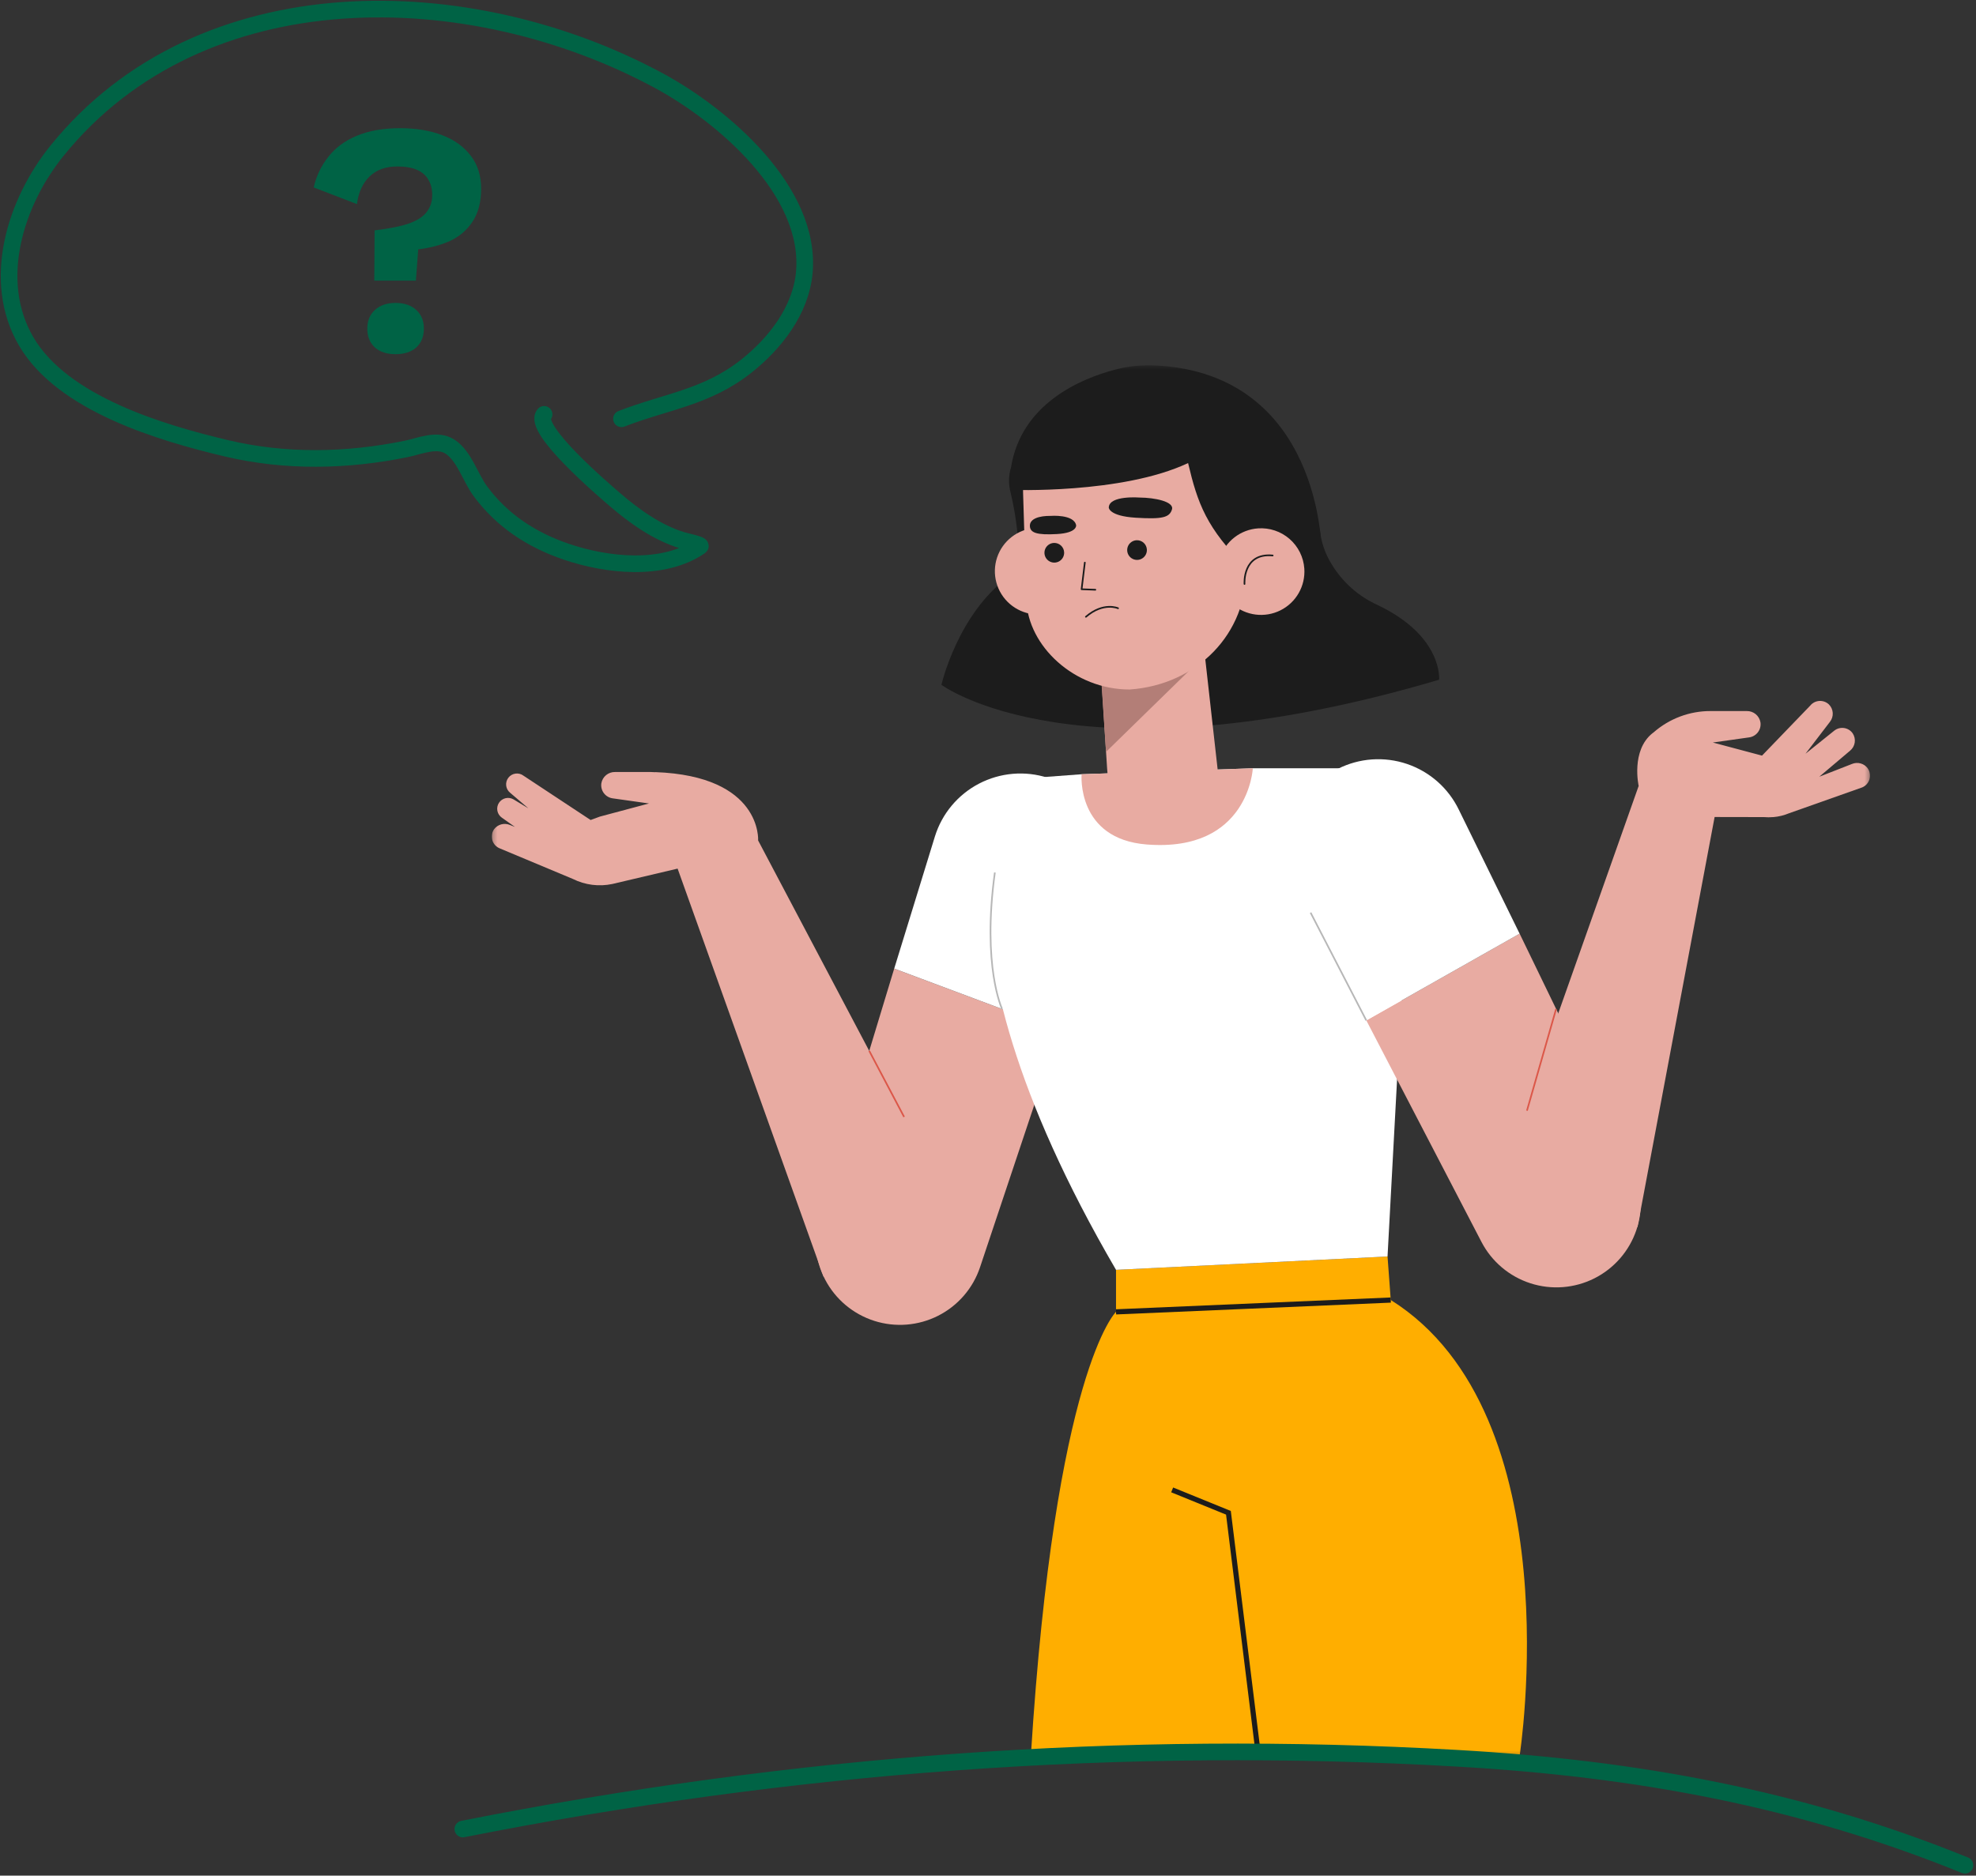 <svg xmlns="http://www.w3.org/2000/svg" width="435" height="413" viewBox="0 0 435 413" fill="none"><rect x="0" y="0" width="435" height="413" fill="#333333" stroke="none"/><path d="M119.776 91.24C117.011 94.373 133.165 108.104 135.245 109.901C139.553 113.621 144.656 117.295 150.174 118.961C150.684 119.114 154.621 119.962 154.15 120.286C145.922 125.943 133.469 124.484 124.644 121.476C117.014 118.875 110.521 114.634 105.712 108.116C103.568 105.209 102.225 100.453 99.113 98.379C96.275 96.487 92.428 98.237 89.485 98.839C76.366 101.523 62.893 101.811 49.81 98.704C35.522 95.31 13.833 88.937 5.781 75.202C-2.114 61.733 3.427 44.472 12.543 33.201C44.419 -6.215 103.596 -4.661 145.09 17.785C159.02 25.321 178.699 42.037 177.057 60.03C176.293 68.399 170.568 75.669 164.238 80.665C155.547 87.525 146.686 88.383 136.814 92.213" stroke="#006345" stroke-width="3.664" stroke-linecap="round"></path><g clip-path="url(#clip0_1665_1719)"><mask id="mask0_1665_1719" style="mask-type:luminance" maskUnits="userSpaceOnUse" x="108" y="80" width="304" height="307"><path d="M411.669 80.416H108.264V386.752H411.669V80.416Z" fill="white"></path></mask><g mask="url(#mask0_1665_1719)"><path d="M306.164 286.249L305.454 276.67L245.683 279.606V288.851C245.683 288.851 232.246 301.632 226.933 386.654H334.526C334.526 386.654 346.329 311.407 306.164 286.244" fill="#FFAE00"></path><path d="M245.683 288.859L306.164 286.257" stroke="#1C1C1C" stroke-width="1.137"></path><path d="M258.041 328.059L270.429 333.1L277.053 386.66" stroke="#1C1C1C" stroke-width="1.137"></path><path d="M180.338 267.737L196.85 213.277L233.172 226.883L215.745 279.037C214.196 283.668 210.885 287.503 206.527 289.712C202.169 291.921 197.116 292.327 192.462 290.841C187.807 289.356 183.925 286.098 181.656 281.774C179.387 277.45 178.913 272.407 180.338 267.737Z" fill="#E8ABA2"></path><path d="M205.811 184.185C206.58 181.7 207.834 179.393 209.501 177.396C211.168 175.399 213.214 173.751 215.521 172.549C217.829 171.346 220.352 170.612 222.945 170.389C225.538 170.166 228.149 170.459 230.629 171.25C233.108 172.041 235.405 173.315 237.389 174.999C239.373 176.682 241.003 178.742 242.185 181.058C243.368 183.374 244.079 185.902 244.279 188.495C244.478 191.087 244.162 193.694 243.347 196.164L233.171 226.877L196.855 213.271L205.811 184.185Z" fill="white"></path><path d="M208.379 263.652L166.895 185.06C166.895 185.06 167.841 170.859 144.232 170.012V170.033C143.91 170.017 143.59 169.989 143.269 169.989H135.384C134.67 169.976 133.974 170.219 133.423 170.674C132.873 171.129 132.504 171.766 132.383 172.47C132.326 172.854 132.346 173.246 132.443 173.622C132.54 173.999 132.711 174.352 132.946 174.661C133.181 174.97 133.476 175.23 133.813 175.424C134.149 175.618 134.522 175.742 134.907 175.791L142.867 176.916L132.04 179.811L130.019 180.556L115.267 170.814C114.765 170.426 114.13 170.254 113.501 170.335C112.872 170.416 112.301 170.743 111.913 171.245C111.526 171.746 111.353 172.381 111.434 173.009C111.515 173.638 111.843 174.208 112.345 174.595C113.255 175.352 114.72 176.609 116.319 177.988L113.068 176.029C112.537 175.712 111.905 175.613 111.304 175.752C110.702 175.891 110.178 176.258 109.84 176.774C109.503 177.291 109.379 177.918 109.494 178.525C109.609 179.131 109.954 179.669 110.458 180.026L113.365 182.08L112.229 181.639C111.627 181.39 110.959 181.349 110.331 181.523C109.704 181.696 109.152 182.075 108.764 182.598C108.525 182.942 108.366 183.335 108.298 183.748C108.231 184.161 108.257 184.584 108.374 184.986C108.491 185.389 108.697 185.759 108.976 186.072C109.255 186.384 109.6 186.63 109.987 186.792L126.1 193.53C128.792 194.874 131.861 195.267 134.805 194.643L149.17 191.26L181.316 281.147L208.379 263.652Z" fill="#E8ABA2"></path><path d="M191.356 231.394L199.032 245.94" stroke="#DB5749" stroke-width="0.366"></path><path d="M238.105 170.479L222.684 171.63C222.684 171.63 200.353 201.886 245.682 279.605L305.454 276.668L309.966 192.94L302.585 169.168H275.8L238.105 170.479Z" fill="white"></path><path d="M220.601 222.169C220.601 222.169 216.153 212.821 219.011 192.114" stroke="#B7B7B7" stroke-width="0.366"></path><path d="M359.357 256.802L334.535 205.581L300.785 224.68L326.145 273.482C328.403 277.807 332.273 281.072 336.919 282.569C341.565 284.067 346.615 283.678 350.977 281.487C355.338 279.295 358.662 275.476 360.229 270.856C361.796 266.236 361.481 261.186 359.352 256.796" fill="#E8ABA2"></path><path d="M321.13 178.251C319.989 175.906 318.393 173.81 316.435 172.086C314.477 170.362 312.195 169.044 309.723 168.209C307.25 167.373 304.637 167.037 302.033 167.219C299.43 167.401 296.888 168.098 294.557 169.27C292.225 170.442 290.15 172.065 288.451 174.044C286.752 176.024 285.464 178.322 284.661 180.803C283.859 183.284 283.558 185.9 283.775 188.499C283.993 191.098 284.725 193.627 285.929 195.941L300.782 224.683L334.531 205.585L321.13 178.251Z" fill="white"></path><path d="M300.778 224.687L288.514 200.952" stroke="#B7B7B7" stroke-width="0.366"></path><path d="M411.165 169.174C410.778 168.651 410.226 168.272 409.598 168.098C408.97 167.924 408.302 167.964 407.7 168.214L400.497 171.027L407.271 165.301C407.825 164.85 408.192 164.21 408.301 163.504C408.41 162.798 408.252 162.077 407.859 161.48C407.639 161.163 407.356 160.895 407.027 160.692C406.698 160.489 406.332 160.356 405.949 160.302C405.567 160.247 405.178 160.271 404.805 160.373C404.433 160.474 404.085 160.652 403.785 160.894L397.469 165.963L402.84 158.946C403.285 158.387 403.507 157.682 403.462 156.969C403.416 156.256 403.108 155.585 402.596 155.086C402.313 154.824 401.979 154.623 401.615 154.495C401.25 154.368 400.864 154.316 400.479 154.344C400.094 154.372 399.718 154.479 399.377 154.658C399.035 154.837 398.733 155.085 398.491 155.385L387.893 166.381L377.064 163.494L385.024 162.37C385.41 162.322 385.782 162.197 386.118 162.003C386.455 161.809 386.75 161.55 386.985 161.241C387.22 160.931 387.391 160.578 387.488 160.202C387.585 159.826 387.605 159.434 387.549 159.05C387.428 158.346 387.059 157.708 386.508 157.253C385.957 156.797 385.262 156.554 384.547 156.567H376.651C371.993 156.533 367.485 158.217 363.99 161.295C363.932 161.34 363.879 161.368 363.82 161.416C358.977 165.231 360.739 173.051 360.739 173.051L331.007 257.153L360.472 270.212L377.459 179.896L388.307 179.917C388.98 179.975 389.656 179.975 390.329 179.917H390.41C391.586 179.814 392.74 179.531 393.83 179.077L409.943 173.378C410.329 173.216 410.675 172.97 410.954 172.658C411.233 172.346 411.438 171.975 411.556 171.573C411.673 171.171 411.698 170.748 411.631 170.335C411.563 169.922 411.404 169.529 411.165 169.185" fill="#E8ABA2"></path><path d="M342.563 222.168L336.144 244.563" stroke="#DB5749" stroke-width="0.366"></path><path d="M236.905 101.102C235.046 102.374 222.586 105.611 222.332 107.869C222.332 107.869 226.434 123.882 222.234 126.872C210.879 134.95 207.247 150.79 207.247 150.79C207.247 150.79 237.193 173.196 316.804 149.671C316.804 149.671 317.75 140.142 303.278 133.22C299.067 131.318 295.534 128.182 293.149 124.228C291.769 122.025 290.899 119.543 290.602 116.961C289.277 109.108 267.581 80.066 236.899 101.098" fill="#1C1C1C"></path><path d="M238.08 125.109C238.211 126.991 237.781 128.869 236.843 130.507C235.906 132.144 234.503 133.467 232.813 134.308C231.124 135.149 229.222 135.471 227.349 135.232C225.476 134.993 223.716 134.205 222.292 132.967C220.868 131.729 219.843 130.096 219.347 128.276C218.851 126.456 218.906 124.53 219.506 122.741C220.106 120.952 221.223 119.381 222.716 118.227C224.209 117.073 226.011 116.387 227.895 116.256C229.145 116.168 230.401 116.328 231.59 116.726C232.779 117.124 233.877 117.752 234.823 118.574C235.769 119.396 236.544 120.396 237.102 121.518C237.661 122.639 237.994 123.859 238.08 125.109Z" fill="#E8ABA2"></path><path d="M242.395 148.461L243.72 169.206C244.168 176.492 247.149 181.456 254.318 180.957C260.442 180.531 267.728 175.628 268.063 169.505L264.415 136.964L242.395 148.461Z" fill="#E8ABA2"></path><path d="M238.105 170.479L275.8 169.168C275.8 169.168 274.884 187.685 252.479 185.951C236.907 184.744 238.105 170.479 238.105 170.479Z" fill="#E8ABA2"></path><path d="M243.481 165.557L267.575 142.022L242.215 146.343L243.481 165.557Z" fill="#B37E77"></path><path d="M248.712 151.821C236.445 151.857 226.316 142.205 225.949 132.198L225.226 108.58C225.002 102.545 227.137 96.659 231.179 92.168C235.22 87.677 240.852 84.932 246.882 84.516C259.704 83.623 273.084 93.137 273.978 105.954L274.356 124.956C274.646 139.652 263.395 150.798 248.718 151.819" fill="#E8ABA2"></path><path d="M238.815 123.882L238.104 129.744L241.132 129.855" stroke="#1C1C1C" stroke-width="0.366" stroke-linecap="round" stroke-linejoin="round"></path><path d="M250.934 109.558C250.934 109.558 244.157 109.002 244.089 111.759C244.089 111.759 244.089 113.625 250.007 113.996C255.925 114.367 257.458 113.934 257.997 112.181C258.536 110.428 254.112 109.575 250.934 109.558Z" fill="#1C1C1C"></path><path d="M231.286 113.593C231.286 113.593 236.419 113.181 236.903 115.658C236.903 115.658 237.191 117.335 232.694 117.592C228.198 117.85 226.807 117.292 226.722 115.874C226.621 114.183 228.841 113.569 231.286 113.593Z" fill="#1C1C1C"></path><path d="M234.263 121.643C234.277 122.071 234.163 122.494 233.937 122.858C233.71 123.222 233.381 123.511 232.99 123.687C232.599 123.864 232.165 123.921 231.742 123.852C231.319 123.782 230.926 123.588 230.613 123.295C230.299 123.002 230.08 122.623 229.983 122.206C229.886 121.788 229.914 121.351 230.065 120.95C230.216 120.549 230.483 120.202 230.832 119.952C231.18 119.702 231.595 119.562 232.024 119.548C232.309 119.538 232.592 119.585 232.859 119.685C233.126 119.785 233.37 119.937 233.578 120.132C233.786 120.326 233.953 120.56 234.071 120.819C234.188 121.078 234.254 121.358 234.263 121.643Z" fill="#1C1C1C"></path><path d="M252.477 121.049C252.491 121.478 252.377 121.9 252.151 122.264C251.924 122.628 251.595 122.917 251.204 123.094C250.813 123.271 250.379 123.328 249.956 123.258C249.533 123.188 249.14 122.995 248.827 122.702C248.514 122.409 248.294 122.029 248.197 121.612C248.1 121.195 248.128 120.758 248.279 120.357C248.43 119.956 248.697 119.608 249.046 119.359C249.394 119.109 249.809 118.968 250.238 118.954C250.523 118.945 250.806 118.991 251.073 119.092C251.34 119.192 251.584 119.344 251.792 119.538C252 119.733 252.167 119.966 252.285 120.226C252.402 120.485 252.468 120.765 252.477 121.049Z" fill="#1C1C1C"></path><path d="M246.132 133.932C246.132 133.932 242.926 132.473 239.053 135.81" stroke="#1C1C1C" stroke-width="0.366" stroke-linecap="round" stroke-linejoin="round"></path><path d="M254.474 80.454C251.408 80.298 248.336 80.622 245.371 81.415C238.024 83.37 224.831 88.807 222.57 102.906C222.07 104.513 221.99 106.221 222.339 107.867C222.339 107.867 246.979 108.834 261.548 101.962C263.645 110.833 265.583 116.32 274.351 124.956L282.135 113.264L290.899 121.117C290.956 121.416 290.945 82.391 254.474 80.462" fill="#1C1C1C"></path><path d="M287.135 125.196C287.265 127.078 286.835 128.956 285.897 130.594C284.96 132.231 283.558 133.554 281.868 134.395C280.178 135.236 278.276 135.558 276.403 135.319C274.531 135.08 272.771 134.292 271.346 133.054C269.922 131.816 268.897 130.183 268.401 128.363C267.905 126.543 267.96 124.617 268.56 122.828C269.16 121.039 270.277 119.468 271.77 118.314C273.263 117.16 275.066 116.474 276.949 116.343C278.2 116.256 279.455 116.416 280.644 116.814C281.832 117.211 282.931 117.839 283.877 118.661C284.823 119.484 285.597 120.484 286.156 121.605C286.715 122.726 287.048 123.946 287.135 125.196Z" fill="#E8ABA2"></path><path d="M273.968 128.587C273.968 128.587 273.488 121.688 280.166 122.314" stroke="#1C1C1C" stroke-width="0.366" stroke-linecap="round" stroke-linejoin="round"></path></g></g><path d="M101.891 402.734C174.449 388.361 246.905 382.906 320.872 387.157C360.198 389.417 396.257 395.953 432.566 410.703" stroke="#006345" stroke-width="3.664" stroke-linecap="round"></path><path d="M88.111 28.227C91.58 28.227 94.658 28.74 97.345 29.766C100.032 30.792 102.133 32.306 103.648 34.31C105.162 36.264 105.92 38.682 105.92 41.565C105.92 44.496 105.285 46.915 104.014 48.82C102.793 50.677 101.132 52.094 99.031 53.071C96.93 53.999 94.609 54.61 92.069 54.903L91.556 61.792H82.395L82.468 50.726C85.742 50.335 88.282 49.822 90.09 49.187C91.946 48.503 93.241 47.648 93.974 46.622C94.756 45.596 95.147 44.374 95.147 42.957C95.147 41.589 94.853 40.441 94.267 39.513C93.73 38.585 92.899 37.876 91.775 37.388C90.652 36.899 89.21 36.655 87.451 36.655C84.911 36.655 82.883 37.388 81.369 38.853C79.854 40.27 78.926 42.298 78.584 44.936L69.057 41.272C69.643 38.731 70.718 36.484 72.281 34.529C73.845 32.526 75.921 30.987 78.511 29.913C81.149 28.789 84.349 28.227 88.111 28.227ZM87.085 66.702C88.99 66.702 90.505 67.215 91.629 68.241C92.753 69.267 93.314 70.635 93.314 72.345C93.314 74.104 92.753 75.496 91.629 76.522C90.505 77.5 88.99 77.988 87.085 77.988C85.18 77.988 83.665 77.5 82.541 76.522C81.418 75.496 80.856 74.104 80.856 72.345C80.856 70.635 81.418 69.267 82.541 68.241C83.665 67.215 85.18 66.702 87.085 66.702Z" fill="#006345"></path><defs><clipPath id="clip0_1665_1719"><rect width="303.405" height="306.336" fill="white" transform="translate(108.264 80.416)"></rect></clipPath></defs></svg>